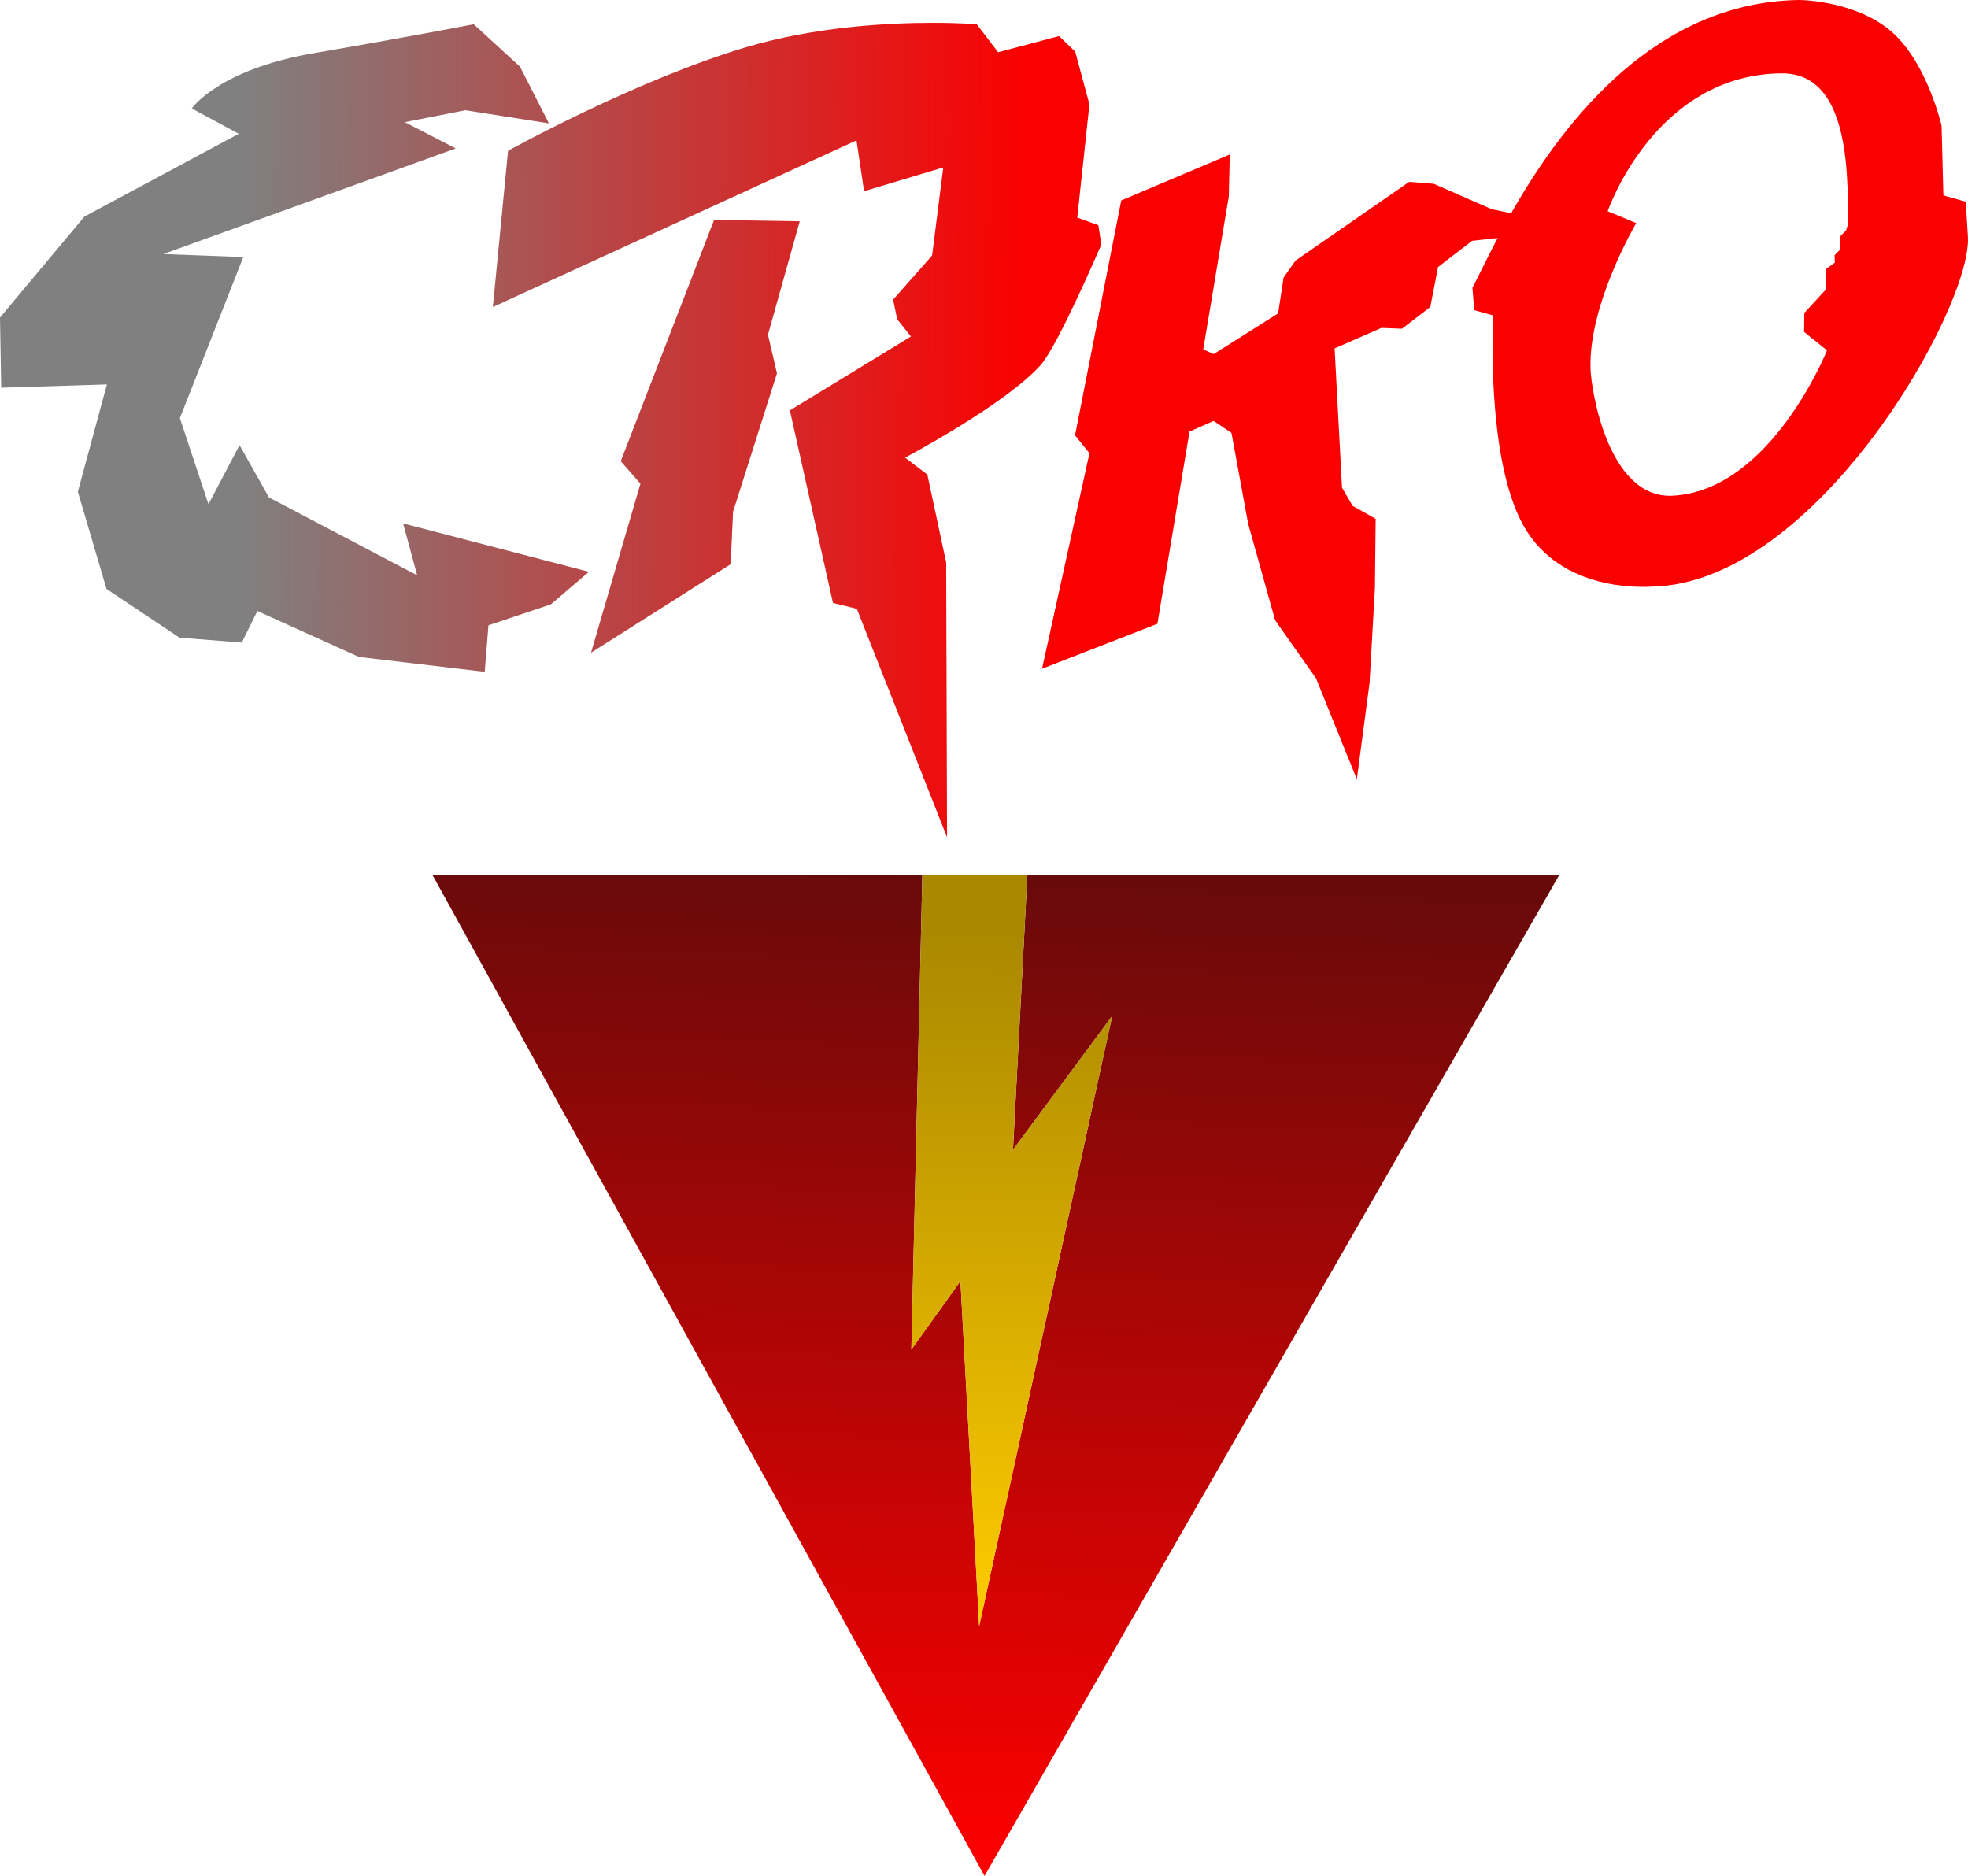<?xml version="1.0" encoding="UTF-8" standalone="no"?>
<!-- Created with Inkscape (http://www.inkscape.org/) -->

<svg
   xmlns:dc="http://purl.org/dc/elements/1.1/"
   xmlns:cc="http://creativecommons.org/ns#"
   xmlns:rdf="http://www.w3.org/1999/02/22-rdf-syntax-ns#"
   xmlns:svg="http://www.w3.org/2000/svg"
   xmlns="http://www.w3.org/2000/svg"
   xmlns:xlink="http://www.w3.org/1999/xlink"
   xmlns:sodipodi="http://sodipodi.sourceforge.net/DTD/sodipodi-0.dtd"
   xmlns:inkscape="http://www.inkscape.org/namespaces/inkscape"
   width="718.897"
   height="685.23"
   viewBox="0 0 190.208 181.3"
   version="1.1"
   id="svg8"
   inkscape:version="0.92.4 (5da689c313, 2019-01-14)"
   sodipodi:docname="CRKO_2008.svg">
  <defs
     id="defs2">
    <linearGradient
       id="linearGradient888"
       inkscape:collect="always">
      <stop
         id="stop884"
         offset="0"
         style="stop-color:#aa8800;stop-opacity:1" />
      <stop
         id="stop886"
         offset="1"
         style="stop-color:#ffcc00;stop-opacity:1" />
    </linearGradient>
    <linearGradient
       id="linearGradient896"
       inkscape:collect="always">
      <stop
         style="stop-color:#808080;stop-opacity:1"
         offset="0"
         id="stop894" />
      <stop
         style="stop-color:#fb0000;stop-opacity:1"
         offset="1"
         id="stop892" />
    </linearGradient>
    <linearGradient
       gradientTransform="translate(79.013,-77.573)"
       inkscape:collect="always"
       xlink:href="#linearGradient852"
       id="linearGradient854"
       x1="28.348"
       y1="212.333"
       x2="24.946"
       y2="307.583"
       gradientUnits="userSpaceOnUse" />
    <linearGradient
       inkscape:collect="always"
       id="linearGradient852">
      <stop
         style="stop-color:#690a0a;stop-opacity:1;"
         offset="0"
         id="stop848" />
      <stop
         style="stop-color:#fe0000;stop-opacity:1"
         offset="1"
         id="stop850" />
    </linearGradient>
    <linearGradient
       inkscape:collect="always"
       xlink:href="#linearGradient896"
       id="linearGradient856"
       x1="21.337"
       y1="74.077"
       x2="97.257"
       y2="74.462"
       gradientUnits="userSpaceOnUse" />
    <linearGradient
       gradientTransform="translate(79.013,-77.573)"
       inkscape:collect="always"
       xlink:href="#linearGradient888"
       id="linearGradient854-0"
       x1="26.21"
       y1="217.144"
       x2="25.481"
       y2="284.331"
       gradientUnits="userSpaceOnUse" />
  </defs>
  <sodipodi:namedview
     id="base"
     pagecolor="#ffffff"
     bordercolor="#666666"
     borderopacity="1.0"
     inkscape:pageopacity="0.0"
     inkscape:pageshadow="2"
     inkscape:zoom="0.98994949"
     inkscape:cx="579.53619"
     inkscape:cy="311.18245"
     inkscape:document-units="px"
     inkscape:current-layer="layer1"
     showgrid="false"
     units="px"
     fit-margin-top="0"
     fit-margin-left="0"
     fit-margin-right="0"
     fit-margin-bottom="0"
     inkscape:window-width="1920"
     inkscape:window-height="1017"
     inkscape:window-x="-8"
     inkscape:window-y="-8"
     inkscape:window-maximized="1" />
  <g
     inkscape:label="Layer 1"
     inkscape:groupmode="layer"
     id="layer1"
     transform="translate(2.178,-49.236)">
    <path
       style="opacity:1;fill:url(#linearGradient856);fill-opacity:1;stroke:#000000;stroke-width:0;stroke-miterlimit:4;stroke-dasharray:none;stroke-opacity:1"
       d="m 171.627,49.237 c -13.491,0.249 -22.349,11.106 -27.747,20.602 l -1.876,-0.381 -5.599,-2.457 -2.386,-0.189 -10.985,7.607 -1.158,1.654 -0.52,3.449 -6.232,3.936 -1.008,-0.457 2.468,-14.771 0.095,-4.063 -10.489,4.441 -4.465,22.702 1.394,1.724 -4.583,20.836 11.151,-4.347 3.103,-18.576 2.33,-1.031 1.724,1.158 1.618,8.799 2.604,9.314 3.948,5.602 3.948,9.76 1.229,-9.308 0.519,-9.19 0.071,-6.673 -2.232,-1.258 -1.022,-1.763 -0.714,-13.449 4.521,-1.981 1.993,0.079 2.734,-2.099 0.75,-3.865 3.289,-2.529 2.471,-0.276 c -0.262,0.498 -0.516,0.992 -0.758,1.474 l -1.679,3.349 0.177,2.153 1.825,0.509 c 0,0 -0.75,13.735 2.915,20.288 3.665,6.553 11.747,5.936 12.401,5.924 15.944,-0.283 30.991,-27.065 30.569,-33.829 l -0.211,-3.374 -2.162,-0.617 -0.172,-6.716 c 0,0 -1.34,-5.881 -4.64,-8.925 -3.299,-3.043 -8.557,-3.248 -9.211,-3.236 z m -83.659,2.207 c -4.362,-10e-4 -11.433,0.374 -18.124,2.38 -10.705,3.21 -22.918,9.984 -22.918,9.984 l -1.47,15.1 35.146,-16.103 0.735,4.911 7.652,-2.296 -1.079,8.509 -3.767,4.262 0.391,1.9 1.335,1.663 -11.705,7.144 4.166,18.608 2.305,0.568 8.72,22.083 -0.084,-26.55 -1.821,-8.509 -2.152,-1.635 c 0.114,-0.06 9.756,-5.176 13.111,-8.958 1.688,-1.902 5.855,-11.633 5.855,-11.633 l -0.284,-1.871 -2.039,-0.738 1.175,-10.944 -1.374,-5.094 -1.563,-1.503 -5.882,1.563 -2.071,-2.706 c 0,0 -1.643,-0.136 -4.26,-0.136 z m -44.357,0.136 c 0,0 -6.276,1.22 -15.48,2.797 -9.203,1.577 -11.773,5.34 -11.773,5.34 l 4.536,2.45 -14.916,8.002 -8.156,9.754 0.116,6.78 10.216,-0.316 -2.808,10.37 2.766,9.391 7.06,4.718 6.021,0.469 1.505,-3.049 9.822,4.444 12.15,1.435 0.361,-4.497 6.035,-2.026 3.679,-3.144 -17.962,-4.678 1.356,5.016 -14.325,-7.529 -2.84,-5.052 -3.003,5.711 -2.764,-8.316 6.129,-15.573 -7.732,-0.287 28.267,-10.209 -4.919,-2.538 5.856,-1.153 8.067,1.268 -2.801,-5.486 z m 126.363,4.744 c 6.159,-0.071 6.539,8.314 6.444,14.637 -1.7e-4,0.011 -0.177,0.551 -0.177,0.551 l -0.529,0.529 -0.048,1.331 -0.529,0.529 0.03,0.711 -0.895,0.65 0.045,1.927 -2.101,2.291 -0.025,1.838 2.216,1.776 c 0,0 -5.421,13.557 -14.922,14.052 -6.159,0.321 -7.87,-10.037 -7.938,-12.294 -0.187,-6.282 4.42,-14.055 4.42,-14.055 l -2.762,-1.146 c 0,0 4.519,-13.186 16.768,-13.327 z m -103.136,14.166 -9.021,23.319 1.904,2.171 -4.777,16.337 13.497,-8.552 0.233,-5.078 4.242,-13.364 -0.87,-3.742 3.071,-10.958 z"
       id="rect826"
       inkscape:connector-curvature="0" />
    <path
       inkscape:connector-curvature="0"
       id="rect826-7"
       d="m 39.607,133.775 53.37,96.762 55.563,-96.762 H 121.307 97.12 l -1.392,26.585 9.588,-12.93 -12.857,58.965 -1.81,-33.345 -4.744,6.613 1.065,-45.888 z"
       style="opacity:1;fill:url(#linearGradient854);fill-opacity:1;stroke:none;stroke-width:3.969;stroke-miterlimit:4;stroke-dasharray:none;stroke-opacity:1" />
    <path
       inkscape:connector-curvature="0"
       id="rect826-7-7"
       d="m 97.12,133.775 -1.392,26.585 9.588,-12.93 -12.857,58.965 -1.81,-33.345 -4.744,6.613 1.065,-45.888 z"
       style="opacity:1;fill:url(#linearGradient854-0);fill-opacity:1;stroke:none;stroke-width:3.969;stroke-miterlimit:4;stroke-dasharray:none;stroke-opacity:1"
       sodipodi:nodetypes="cccccccc" />
  </g>
</svg>
